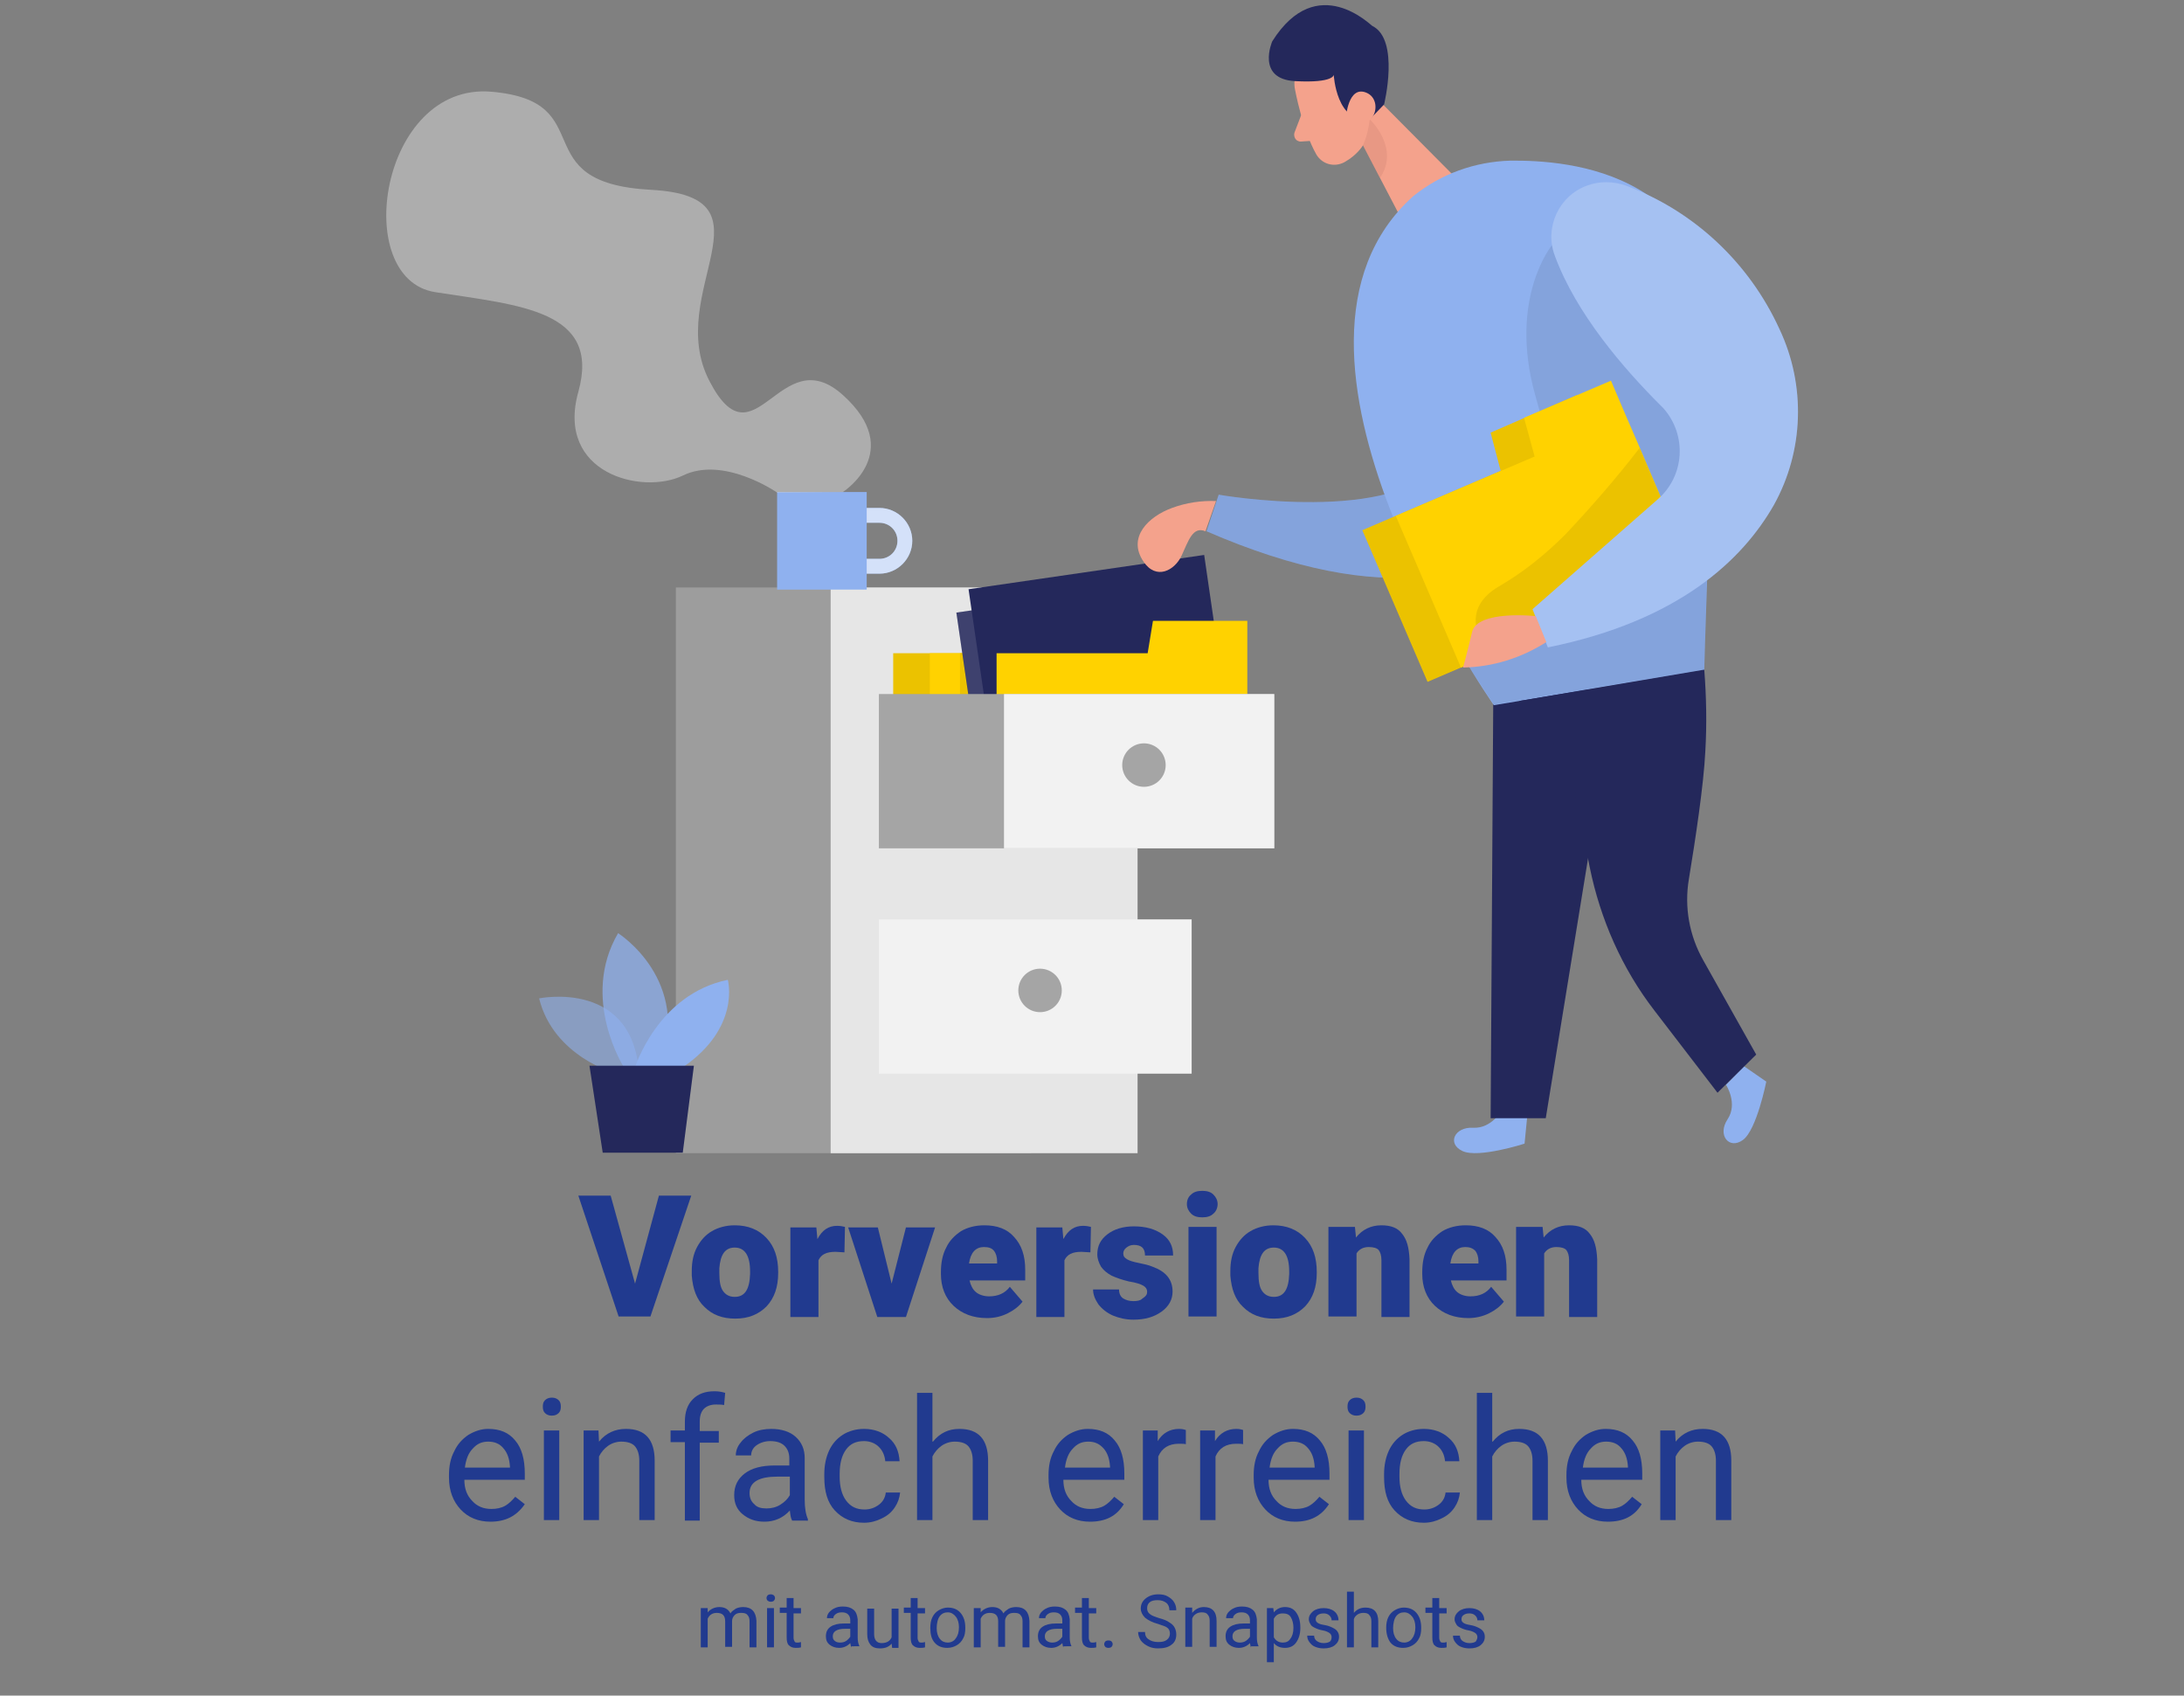 <?xml version="1.0" encoding="UTF-8"?> <!-- Generator: Adobe Illustrator 25.0.0, SVG Export Plug-In . SVG Version: 6.00 Build 0) --> <svg xmlns="http://www.w3.org/2000/svg" xmlns:xlink="http://www.w3.org/1999/xlink" id="Layer_1" x="0px" y="0px" viewBox="0 0 412 319.8" xml:space="preserve"><rect x="0" y="0" width="412" height="319.8" fill="#808080" stroke="none"/> <g> <path fill="#213A8F" d="M119.8,242.1l4.5-16.6h6.1l-7.7,22.8h-6l-7.6-22.8h6.1L119.8,242.1z"></path> <path fill="#213A8F" d="M130.5,239.7c0-1.7,0.3-3.2,1-4.5c0.7-1.3,1.6-2.3,2.8-3c1.2-0.7,2.7-1.1,4.3-1.1c2.5,0,4.5,0.8,6,2.4 c1.5,1.6,2.2,3.7,2.2,6.4v0.2c0,2.6-0.7,4.7-2.2,6.3c-1.5,1.5-3.4,2.3-5.9,2.3c-2.4,0-4.3-0.7-5.8-2.2c-1.5-1.4-2.2-3.4-2.4-5.9 L130.5,239.7z M135.7,240.1c0,1.6,0.2,2.7,0.7,3.4c0.5,0.7,1.2,1.1,2.2,1.1c1.9,0,2.8-1.4,2.9-4.3v-0.5c0-3-1-4.5-2.9-4.5 c-1.8,0-2.7,1.3-2.9,3.9L135.7,240.1z"></path> <path fill="#213A8F" d="M159.3,236.2l-1.7-0.1c-1.7,0-2.7,0.5-3.2,1.6v10.7h-5.3v-16.9h4.9l0.2,2.2c0.9-1.7,2.1-2.5,3.7-2.5 c0.6,0,1.1,0.1,1.5,0.2L159.3,236.2z"></path> <path fill="#213A8F" d="M168.2,242.1l2.7-10.6h5.5l-5.5,16.9h-5.4l-5.5-16.9h5.6L168.2,242.1z"></path> <path fill="#213A8F" d="M186.2,248.6c-2.6,0-4.7-0.8-6.3-2.3c-1.6-1.5-2.4-3.6-2.4-6v-0.4c0-1.7,0.3-3.3,1-4.6 c0.6-1.3,1.6-2.3,2.8-3.1c1.2-0.7,2.7-1.1,4.4-1.1c2.4,0,4.3,0.7,5.6,2.2c1.4,1.5,2.1,3.5,2.1,6.2v2h-10.5c0.2,0.9,0.6,1.7,1.2,2.2 c0.6,0.5,1.5,0.8,2.5,0.8c1.7,0,3-0.6,3.9-1.8l2.4,2.8c-0.7,0.9-1.6,1.6-2.8,2.2S187.6,248.6,186.2,248.6z M185.6,235.2 c-1.5,0-2.5,1-2.8,3.1h5.3v-0.4c0-0.8-0.2-1.5-0.6-2C187.1,235.4,186.5,235.2,185.6,235.2z"></path> <path fill="#213A8F" d="M205.7,236.2l-1.7-0.1c-1.7,0-2.7,0.5-3.2,1.6v10.7h-5.3v-16.9h4.9l0.2,2.2c0.9-1.7,2.1-2.5,3.7-2.5 c0.6,0,1.1,0.1,1.5,0.2L205.7,236.2z"></path> <path fill="#213A8F" d="M216.4,243.6c0-0.4-0.2-0.8-0.7-1.1c-0.5-0.3-1.4-0.6-2.7-0.8c-1.3-0.3-2.4-0.7-3.3-1.1 c-0.9-0.5-1.5-1-2-1.7c-0.4-0.7-0.7-1.5-0.7-2.3c0-1.6,0.6-2.8,1.9-3.8c1.3-1,3-1.5,5-1.5c2.2,0,4,0.5,5.4,1.5c1.4,1,2,2.3,2,4 h-5.3c0-1.4-0.7-2-2.1-2c-0.6,0-1,0.2-1.4,0.5c-0.4,0.3-0.6,0.7-0.6,1.1c0,0.5,0.2,0.8,0.7,1.1c0.5,0.3,1.2,0.5,2.2,0.7 c1,0.2,1.9,0.4,2.6,0.7c2.5,0.9,3.8,2.4,3.8,4.7c0,1.5-0.7,2.8-2.1,3.8c-1.4,1-3.1,1.5-5.3,1.5c-1.4,0-2.7-0.3-3.9-0.8 c-1.1-0.5-2-1.2-2.7-2.1c-0.6-0.9-1-1.8-1-2.8h4.9c0,0.8,0.3,1.4,0.8,1.7s1.1,0.5,1.9,0.5c0.7,0,1.3-0.1,1.6-0.4 C216.3,244.4,216.4,244.1,216.4,243.6z"></path> <path fill="#213A8F" d="M223.9,227.1c0-0.8,0.3-1.4,0.8-1.8c0.5-0.5,1.2-0.7,2.1-0.7c0.9,0,1.6,0.2,2.1,0.7 c0.5,0.5,0.8,1.1,0.8,1.8s-0.3,1.4-0.8,1.8c-0.5,0.5-1.2,0.7-2.1,0.7c-0.9,0-1.6-0.2-2.1-0.7C224.2,228.4,223.9,227.8,223.9,227.1z M229.5,248.3h-5.3v-16.9h5.3V248.3z"></path> <path fill="#213A8F" d="M232.1,239.7c0-1.7,0.3-3.2,1-4.5c0.7-1.3,1.6-2.3,2.8-3c1.2-0.7,2.7-1.1,4.3-1.1c2.5,0,4.5,0.8,6,2.4 c1.5,1.6,2.2,3.7,2.2,6.4v0.2c0,2.6-0.7,4.7-2.2,6.3c-1.5,1.5-3.4,2.3-5.9,2.3c-2.4,0-4.3-0.7-5.8-2.2c-1.5-1.4-2.2-3.4-2.4-5.9 L232.1,239.7z M237.4,240.1c0,1.6,0.2,2.7,0.7,3.4c0.5,0.7,1.2,1.1,2.2,1.1c1.9,0,2.8-1.4,2.9-4.3v-0.5c0-3-1-4.5-2.9-4.5 c-1.8,0-2.7,1.3-2.9,3.9L237.4,240.1z"></path> <path fill="#213A8F" d="M255.6,231.4l0.2,2c1.2-1.5,2.8-2.3,4.8-2.3c1.8,0,3.1,0.5,3.9,1.6c0.9,1.1,1.3,2.6,1.4,4.8v10.9h-5.3 v-10.7c0-0.9-0.2-1.5-0.5-1.9c-0.3-0.4-1-0.6-1.9-0.6c-1,0-1.8,0.4-2.3,1.2v11.9h-5.3v-16.9H255.6z"></path> <path fill="#213A8F" d="M277,248.6c-2.6,0-4.7-0.8-6.3-2.3c-1.6-1.5-2.4-3.6-2.4-6v-0.4c0-1.7,0.3-3.3,1-4.6 c0.6-1.3,1.6-2.3,2.8-3.1c1.2-0.7,2.7-1.1,4.4-1.1c2.4,0,4.3,0.7,5.6,2.2c1.4,1.5,2.1,3.5,2.1,6.2v2h-10.5c0.2,0.9,0.6,1.7,1.2,2.2 c0.6,0.5,1.5,0.8,2.5,0.8c1.7,0,3-0.6,3.9-1.8l2.4,2.8c-0.7,0.9-1.6,1.6-2.8,2.2S278.3,248.6,277,248.6z M276.4,235.2 c-1.5,0-2.5,1-2.8,3.1h5.3v-0.4c0-0.8-0.2-1.5-0.6-2C277.8,235.4,277.2,235.2,276.4,235.2z"></path> <path fill="#213A8F" d="M291,231.4l0.2,2c1.2-1.5,2.8-2.3,4.8-2.3c1.8,0,3.1,0.5,3.9,1.6c0.9,1.1,1.3,2.6,1.4,4.8v10.9h-5.3v-10.7 c0-0.9-0.2-1.5-0.5-1.9c-0.3-0.4-1-0.6-1.9-0.6c-1,0-1.8,0.4-2.3,1.2v11.9h-5.3v-16.9H291z"></path> <path fill="#213A8F" d="M92.5,287c-2.3,0-4.2-0.8-5.6-2.3c-1.4-1.5-2.2-3.5-2.2-6v-0.5c0-1.7,0.3-3.2,1-4.5 c0.6-1.3,1.5-2.3,2.7-3.1c1.2-0.7,2.4-1.1,3.7-1.1c2.2,0,3.9,0.7,5.1,2.2c1.2,1.4,1.8,3.5,1.8,6.2v1.2H87.6c0,1.7,0.5,3,1.5,4 c0.9,1,2.1,1.5,3.6,1.5c1,0,1.9-0.2,2.6-0.6c0.7-0.4,1.3-1,1.9-1.7l1.8,1.4C97.4,286,95.3,287,92.5,287z M92.1,271.9 c-1.2,0-2.1,0.4-2.9,1.3c-0.8,0.8-1.3,2-1.5,3.6h8.5v-0.2c-0.1-1.5-0.5-2.6-1.2-3.4C94.3,272.3,93.3,271.9,92.1,271.9z"></path> <path fill="#213A8F" d="M102.4,265.3c0-0.5,0.1-0.9,0.4-1.2c0.3-0.3,0.7-0.5,1.3-0.5s1,0.2,1.3,0.5c0.3,0.3,0.4,0.7,0.4,1.2 s-0.1,0.9-0.4,1.2c-0.3,0.3-0.7,0.5-1.3,0.5s-1-0.2-1.3-0.5C102.5,266.2,102.4,265.8,102.4,265.3z M105.5,286.7h-2.9v-16.9h2.9 V286.7z"></path> <path fill="#213A8F" d="M112.9,269.8l0.1,2.1c1.3-1.6,3-2.4,5.1-2.4c3.6,0,5.4,2,5.4,6v11.2h-2.9v-11.2c0-1.2-0.3-2.1-0.8-2.7 c-0.5-0.6-1.4-0.9-2.6-0.9c-0.9,0-1.8,0.3-2.5,0.8c-0.7,0.5-1.3,1.2-1.7,2v12h-2.9v-16.9H112.9z"></path> <path fill="#213A8F" d="M129.2,286.7v-14.7h-2.7v-2.2h2.7v-1.7c0-1.8,0.5-3.2,1.5-4.2c1-1,2.3-1.5,4.1-1.5c0.7,0,1.3,0.1,2,0.3 l-0.2,2.3c-0.5-0.1-1-0.1-1.6-0.1c-0.9,0-1.7,0.3-2.2,0.8c-0.5,0.5-0.8,1.3-0.8,2.4v1.8h3.6v2.2h-3.6v14.7H129.2z"></path> <path fill="#213A8F" d="M149.4,286.7c-0.2-0.3-0.3-0.9-0.4-1.8c-1.3,1.4-2.9,2.1-4.8,2.1c-1.7,0-3-0.5-4.1-1.4 c-1.1-0.9-1.6-2.1-1.6-3.6c0-1.8,0.7-3.1,2-4.1c1.3-1,3.2-1.5,5.6-1.5h2.8v-1.3c0-1-0.3-1.8-0.9-2.4c-0.6-0.6-1.5-0.9-2.7-0.9 c-1,0-1.9,0.3-2.6,0.8c-0.7,0.5-1,1.2-1,1.9h-2.9c0-0.8,0.3-1.7,0.9-2.4c0.6-0.8,1.4-1.4,2.4-1.9c1-0.5,2.2-0.7,3.4-0.7 c1.9,0,3.5,0.5,4.6,1.5c1.1,1,1.7,2.3,1.7,4v7.8c0,1.6,0.2,2.8,0.6,3.7v0.3H149.4z M144.6,284.5c0.9,0,1.8-0.2,2.6-0.7 s1.4-1.1,1.8-1.8v-3.5h-2.3c-3.5,0-5.3,1-5.3,3.1c0,0.9,0.3,1.6,0.9,2.1C142.8,284.3,143.6,284.5,144.6,284.5z"></path> <path fill="#213A8F" d="M163.1,284.7c1,0,1.9-0.3,2.7-0.9c0.8-0.6,1.2-1.4,1.3-2.3h2.7c-0.1,1-0.4,1.9-1,2.8 c-0.6,0.9-1.4,1.6-2.5,2.1c-1,0.5-2.1,0.8-3.3,0.8c-2.3,0-4.1-0.8-5.5-2.3c-1.4-1.5-2-3.6-2-6.3V278c0-1.6,0.3-3.1,0.9-4.4 c0.6-1.3,1.5-2.3,2.6-3c1.1-0.7,2.5-1.1,4-1.1c1.9,0,3.5,0.6,4.7,1.7c1.3,1.1,1.9,2.6,2,4.4h-2.7c-0.1-1.1-0.5-2-1.2-2.7 c-0.7-0.7-1.7-1.1-2.8-1.1c-1.5,0-2.6,0.5-3.4,1.6c-0.8,1.1-1.2,2.6-1.2,4.6v0.5c0,1.9,0.4,3.4,1.2,4.5 C160.5,284.2,161.6,284.7,163.1,284.7z"></path> <path fill="#213A8F" d="M176,271.9c1.3-1.6,2.9-2.4,5-2.4c3.6,0,5.4,2,5.4,6v11.2h-2.9v-11.2c0-1.2-0.3-2.1-0.8-2.7 c-0.5-0.6-1.4-0.9-2.6-0.9c-0.9,0-1.8,0.3-2.5,0.8c-0.7,0.5-1.3,1.2-1.7,2v12h-2.9v-24h2.9V271.9z"></path> <path fill="#213A8F" d="M205.6,287c-2.3,0-4.2-0.8-5.6-2.3c-1.4-1.5-2.2-3.5-2.2-6v-0.5c0-1.7,0.3-3.2,1-4.5 c0.6-1.3,1.5-2.3,2.7-3.1c1.2-0.7,2.4-1.1,3.7-1.1c2.2,0,3.9,0.7,5.1,2.2c1.2,1.4,1.8,3.5,1.8,6.2v1.2h-11.5c0,1.7,0.5,3,1.5,4 c0.9,1,2.1,1.5,3.6,1.5c1,0,1.9-0.2,2.6-0.6c0.7-0.4,1.3-1,1.9-1.7l1.8,1.4C210.6,286,208.5,287,205.6,287z M205.3,271.9 c-1.2,0-2.1,0.4-2.9,1.3c-0.8,0.8-1.3,2-1.5,3.6h8.5v-0.2c-0.1-1.5-0.5-2.6-1.2-3.4C207.4,272.3,206.5,271.9,205.3,271.9z"></path> <path fill="#213A8F" d="M223.8,272.4c-0.4-0.1-0.9-0.1-1.4-0.1c-1.9,0-3.2,0.8-3.9,2.4v12h-2.9v-16.9h2.8l0,2 c0.9-1.5,2.3-2.3,4-2.3c0.6,0,1,0.1,1.3,0.2V272.4z"></path> <path fill="#213A8F" d="M234.6,272.4c-0.4-0.1-0.9-0.1-1.4-0.1c-1.9,0-3.2,0.8-3.9,2.4v12h-2.9v-16.9h2.8l0,2 c0.9-1.5,2.3-2.3,4-2.3c0.6,0,1,0.1,1.3,0.2V272.4z"></path> <path fill="#213A8F" d="M244.3,287c-2.3,0-4.2-0.8-5.6-2.3c-1.4-1.5-2.2-3.5-2.2-6v-0.5c0-1.7,0.3-3.2,1-4.5 c0.6-1.3,1.5-2.3,2.7-3.1c1.2-0.7,2.4-1.1,3.7-1.1c2.2,0,3.9,0.7,5.1,2.2c1.2,1.4,1.8,3.5,1.8,6.2v1.2h-11.5c0,1.7,0.5,3,1.5,4 c0.9,1,2.1,1.5,3.6,1.5c1,0,1.9-0.2,2.6-0.6c0.7-0.4,1.3-1,1.9-1.7l1.8,1.4C249.2,286,247.1,287,244.3,287z M243.9,271.9 c-1.2,0-2.1,0.4-2.9,1.3c-0.8,0.8-1.3,2-1.5,3.6h8.5v-0.2c-0.1-1.5-0.5-2.6-1.2-3.4C246.1,272.3,245.1,271.9,243.9,271.9z"></path> <path fill="#213A8F" d="M254.2,265.3c0-0.5,0.1-0.9,0.4-1.2c0.3-0.3,0.7-0.5,1.3-0.5s1,0.2,1.3,0.5c0.3,0.3,0.4,0.7,0.4,1.2 s-0.1,0.9-0.4,1.2c-0.3,0.3-0.7,0.5-1.3,0.5s-1-0.2-1.3-0.5C254.3,266.2,254.2,265.8,254.2,265.3z M257.3,286.7h-2.9v-16.9h2.9 V286.7z"></path> <path fill="#213A8F" d="M268.7,284.7c1,0,1.9-0.3,2.7-0.9c0.8-0.6,1.2-1.4,1.3-2.3h2.7c-0.1,1-0.4,1.9-1,2.8 c-0.6,0.9-1.4,1.6-2.5,2.1c-1,0.5-2.1,0.8-3.3,0.8c-2.3,0-4.1-0.8-5.5-2.3c-1.4-1.5-2-3.6-2-6.3V278c0-1.6,0.3-3.1,0.9-4.4 c0.6-1.3,1.5-2.3,2.6-3c1.1-0.7,2.5-1.1,4-1.1c1.9,0,3.5,0.6,4.7,1.7c1.3,1.1,1.9,2.6,2,4.4h-2.7c-0.1-1.1-0.5-2-1.2-2.7 c-0.7-0.7-1.7-1.1-2.8-1.1c-1.5,0-2.6,0.5-3.4,1.6c-0.8,1.1-1.2,2.6-1.2,4.6v0.5c0,1.9,0.4,3.4,1.2,4.5 C266.1,284.2,267.2,284.7,268.7,284.7z"></path> <path fill="#213A8F" d="M281.6,271.9c1.3-1.6,2.9-2.4,5-2.4c3.6,0,5.4,2,5.4,6v11.2h-2.9v-11.2c0-1.2-0.3-2.1-0.8-2.7 c-0.5-0.6-1.4-0.9-2.6-0.9c-0.9,0-1.8,0.3-2.5,0.8c-0.7,0.5-1.3,1.2-1.7,2v12h-2.9v-24h2.9V271.9z"></path> <path fill="#213A8F" d="M303.3,287c-2.3,0-4.2-0.8-5.6-2.3c-1.4-1.5-2.2-3.5-2.2-6v-0.5c0-1.7,0.3-3.2,1-4.5 c0.6-1.3,1.5-2.3,2.7-3.1c1.2-0.7,2.4-1.1,3.7-1.1c2.2,0,3.9,0.7,5.1,2.2c1.2,1.4,1.8,3.5,1.8,6.2v1.2h-11.5c0,1.7,0.5,3,1.5,4 c0.9,1,2.1,1.5,3.6,1.5c1,0,1.9-0.2,2.6-0.6c0.7-0.4,1.3-1,1.9-1.7l1.8,1.4C308.3,286,306.2,287,303.3,287z M303,271.9 c-1.2,0-2.1,0.4-2.9,1.3c-0.8,0.8-1.3,2-1.5,3.6h8.5v-0.2c-0.1-1.5-0.5-2.6-1.2-3.4C305.2,272.3,304.2,271.9,303,271.9z"></path> <path fill="#213A8F" d="M316,269.8l0.1,2.1c1.3-1.6,3-2.4,5.1-2.4c3.6,0,5.4,2,5.4,6v11.2h-2.9v-11.2c0-1.2-0.3-2.1-0.8-2.7 c-0.5-0.6-1.4-0.9-2.6-0.9c-0.9,0-1.8,0.3-2.5,0.8c-0.7,0.5-1.3,1.2-1.7,2v12h-2.9v-16.9H316z"></path> <path fill="#213A8F" d="M133.5,303.3l0,0.8c0.5-0.6,1.3-1,2.2-1c1,0,1.7,0.4,2.1,1.2c0.2-0.4,0.6-0.6,1-0.9 c0.4-0.2,0.9-0.3,1.4-0.3c1.6,0,2.4,0.9,2.5,2.6v5h-1.3v-4.9c0-0.5-0.1-0.9-0.4-1.2c-0.2-0.3-0.6-0.4-1.2-0.4 c-0.5,0-0.9,0.1-1.2,0.4c-0.3,0.3-0.5,0.7-0.5,1.1v4.9h-1.3v-4.8c0-1.1-0.5-1.6-1.6-1.6c-0.8,0-1.4,0.4-1.7,1.1v5.4h-1.3v-7.4 H133.5z"></path> <path fill="#213A8F" d="M144.6,301.4c0-0.2,0.1-0.4,0.2-0.5c0.1-0.1,0.3-0.2,0.6-0.2s0.4,0.1,0.6,0.2c0.1,0.1,0.2,0.3,0.2,0.5 s-0.1,0.4-0.2,0.5c-0.1,0.1-0.3,0.2-0.6,0.2s-0.4-0.1-0.6-0.2C144.7,301.8,144.6,301.6,144.6,301.4z M146,310.7h-1.3v-7.4h1.3 V310.7z"></path> <path fill="#213A8F" d="M149.7,301.5v1.8h1.4v1h-1.4v4.6c0,0.3,0.1,0.5,0.2,0.7s0.3,0.2,0.6,0.2c0.1,0,0.3,0,0.6-0.1v1 c-0.3,0.1-0.7,0.1-1,0.1c-0.6,0-1-0.2-1.3-0.5s-0.4-0.8-0.4-1.5v-4.6h-1.3v-1h1.3v-1.8H149.7z"></path> <path fill="#213A8F" d="M160.6,310.7c-0.1-0.1-0.1-0.4-0.2-0.8c-0.6,0.6-1.3,0.9-2.1,0.9c-0.7,0-1.3-0.2-1.8-0.6 c-0.5-0.4-0.7-0.9-0.7-1.6c0-0.8,0.3-1.4,0.9-1.8c0.6-0.4,1.4-0.6,2.5-0.6h1.2v-0.6c0-0.4-0.1-0.8-0.4-1.1 c-0.3-0.3-0.7-0.4-1.2-0.4c-0.5,0-0.8,0.1-1.1,0.3c-0.3,0.2-0.5,0.5-0.5,0.8H156c0-0.4,0.1-0.7,0.4-1.1c0.3-0.3,0.6-0.6,1.1-0.8 c0.4-0.2,0.9-0.3,1.5-0.3c0.9,0,1.5,0.2,2,0.6c0.5,0.4,0.7,1,0.8,1.8v3.4c0,0.7,0.1,1.2,0.3,1.6v0.1H160.6z M158.5,309.8 c0.4,0,0.8-0.1,1.1-0.3s0.6-0.5,0.8-0.8v-1.5h-1c-1.5,0-2.3,0.5-2.3,1.4c0,0.4,0.1,0.7,0.4,0.9 C157.7,309.7,158.1,309.8,158.5,309.8z"></path> <path fill="#213A8F" d="M168.2,310c-0.5,0.6-1.2,0.9-2.2,0.9c-0.8,0-1.4-0.2-1.8-0.7c-0.4-0.5-0.6-1.1-0.6-2v-4.8h1.3v4.8 c0,1.1,0.5,1.7,1.4,1.7c1,0,1.6-0.4,1.9-1.1v-5.4h1.3v7.4h-1.2L168.2,310z"></path> <path fill="#213A8F" d="M173.1,301.5v1.8h1.4v1h-1.4v4.6c0,0.3,0.1,0.5,0.2,0.7s0.3,0.2,0.6,0.2c0.1,0,0.3,0,0.6-0.1v1 c-0.3,0.1-0.7,0.1-1,0.1c-0.6,0-1-0.2-1.3-0.5s-0.4-0.8-0.4-1.5v-4.6h-1.3v-1h1.3v-1.8H173.1z"></path> <path fill="#213A8F" d="M175.5,307c0-0.7,0.1-1.4,0.4-2c0.3-0.6,0.7-1,1.2-1.3c0.5-0.3,1.1-0.5,1.7-0.5c1,0,1.8,0.3,2.4,1 s0.9,1.6,0.9,2.8v0.1c0,0.7-0.1,1.4-0.4,1.9c-0.3,0.6-0.7,1-1.2,1.3s-1.1,0.5-1.8,0.5c-1,0-1.8-0.3-2.4-1S175.5,308.2,175.5,307 L175.5,307z M176.7,307.1c0,0.8,0.2,1.5,0.6,2c0.4,0.5,0.9,0.7,1.5,0.7c0.6,0,1.2-0.3,1.5-0.8c0.4-0.5,0.6-1.2,0.6-2.1 c0-0.8-0.2-1.5-0.6-2c-0.4-0.5-0.9-0.8-1.5-0.8c-0.6,0-1.1,0.2-1.5,0.7S176.7,306.2,176.7,307.1z"></path> <path fill="#213A8F" d="M185,303.3l0,0.8c0.5-0.6,1.3-1,2.2-1c1,0,1.7,0.4,2.1,1.2c0.2-0.4,0.6-0.6,1-0.9c0.4-0.2,0.9-0.3,1.4-0.3 c1.6,0,2.4,0.9,2.5,2.6v5h-1.3v-4.9c0-0.5-0.1-0.9-0.4-1.2c-0.2-0.3-0.6-0.4-1.2-0.4c-0.5,0-0.9,0.1-1.2,0.4 c-0.3,0.3-0.5,0.7-0.5,1.1v4.9h-1.3v-4.8c0-1.1-0.5-1.6-1.6-1.6c-0.8,0-1.4,0.4-1.7,1.1v5.4h-1.3v-7.4H185z"></path> <path fill="#213A8F" d="M200.6,310.7c-0.1-0.1-0.1-0.4-0.2-0.8c-0.6,0.6-1.3,0.9-2.1,0.9c-0.7,0-1.3-0.2-1.8-0.6 c-0.5-0.4-0.7-0.9-0.7-1.6c0-0.8,0.3-1.4,0.9-1.8c0.6-0.4,1.4-0.6,2.5-0.6h1.2v-0.6c0-0.4-0.1-0.8-0.4-1.1 c-0.3-0.3-0.7-0.4-1.2-0.4c-0.5,0-0.8,0.1-1.1,0.3c-0.3,0.2-0.5,0.5-0.5,0.8H196c0-0.4,0.1-0.7,0.4-1.1c0.3-0.3,0.6-0.6,1.1-0.8 c0.4-0.2,0.9-0.3,1.5-0.3c0.9,0,1.5,0.2,2,0.6c0.5,0.4,0.7,1,0.8,1.8v3.4c0,0.7,0.1,1.2,0.3,1.6v0.1H200.6z M198.5,309.8 c0.4,0,0.8-0.1,1.1-0.3s0.6-0.5,0.8-0.8v-1.5h-1c-1.5,0-2.3,0.5-2.3,1.4c0,0.4,0.1,0.7,0.4,0.9 C197.8,309.7,198.1,309.8,198.5,309.8z"></path> <path fill="#213A8F" d="M205.4,301.5v1.8h1.4v1h-1.4v4.6c0,0.3,0.1,0.5,0.2,0.7s0.3,0.2,0.6,0.2c0.1,0,0.3,0,0.6-0.1v1 c-0.3,0.1-0.7,0.1-1,0.1c-0.6,0-1-0.2-1.3-0.5s-0.4-0.8-0.4-1.5v-4.6h-1.3v-1h1.3v-1.8H205.4z"></path> <path fill="#213A8F" d="M208.3,310.1c0-0.2,0.1-0.4,0.2-0.5s0.3-0.2,0.6-0.2s0.5,0.1,0.6,0.2c0.1,0.1,0.2,0.3,0.2,0.5 c0,0.2-0.1,0.4-0.2,0.5c-0.1,0.1-0.3,0.2-0.6,0.2s-0.5-0.1-0.6-0.2S208.3,310.3,208.3,310.1z"></path> <path fill="#213A8F" d="M218.5,306.3c-1.1-0.3-1.9-0.7-2.5-1.2c-0.5-0.5-0.8-1.1-0.8-1.7c0-0.8,0.3-1.4,0.9-1.9 c0.6-0.5,1.4-0.8,2.4-0.8c0.7,0,1.3,0.1,1.8,0.4c0.5,0.3,0.9,0.6,1.2,1.1c0.3,0.5,0.4,1,0.4,1.5h-1.3c0-0.6-0.2-1.1-0.6-1.4 c-0.4-0.3-0.9-0.5-1.6-0.5c-0.6,0-1.2,0.1-1.5,0.4c-0.4,0.3-0.5,0.7-0.5,1.2c0,0.4,0.2,0.8,0.5,1c0.3,0.3,0.9,0.5,1.8,0.8 c0.8,0.2,1.5,0.5,1.9,0.8c0.5,0.3,0.8,0.6,1,1c0.2,0.4,0.3,0.8,0.3,1.3c0,0.8-0.3,1.5-0.9,1.9c-0.6,0.5-1.5,0.7-2.5,0.7 c-0.7,0-1.3-0.1-1.9-0.4c-0.6-0.3-1-0.6-1.4-1.1c-0.3-0.5-0.5-1-0.5-1.6h1.3c0,0.6,0.2,1.1,0.7,1.4c0.4,0.3,1,0.5,1.8,0.5 c0.7,0,1.2-0.1,1.6-0.4s0.6-0.7,0.6-1.2s-0.2-0.9-0.5-1.1C220,306.8,219.4,306.6,218.5,306.3z"></path> <path fill="#213A8F" d="M224.9,303.3l0,0.9c0.6-0.7,1.3-1.1,2.2-1.1c1.6,0,2.4,0.9,2.4,2.6v4.9h-1.3v-4.9c0-0.5-0.1-0.9-0.4-1.2 c-0.2-0.3-0.6-0.4-1.1-0.4c-0.4,0-0.8,0.1-1.1,0.3s-0.6,0.5-0.7,0.9v5.3h-1.3v-7.4H224.9z"></path> <path fill="#213A8F" d="M236,310.7c-0.1-0.1-0.1-0.4-0.2-0.8c-0.6,0.6-1.3,0.9-2.1,0.9c-0.7,0-1.3-0.2-1.8-0.6 c-0.5-0.4-0.7-0.9-0.7-1.6c0-0.8,0.3-1.4,0.9-1.8c0.6-0.4,1.4-0.6,2.5-0.6h1.2v-0.6c0-0.4-0.1-0.8-0.4-1.1 c-0.3-0.3-0.7-0.4-1.2-0.4c-0.5,0-0.8,0.1-1.1,0.3s-0.5,0.5-0.5,0.8h-1.3c0-0.4,0.1-0.7,0.4-1.1c0.3-0.3,0.6-0.6,1.1-0.8 c0.4-0.2,0.9-0.3,1.5-0.3c0.9,0,1.5,0.2,2,0.6c0.5,0.4,0.7,1,0.8,1.8v3.4c0,0.7,0.1,1.2,0.3,1.6v0.1H236z M233.9,309.8 c0.4,0,0.8-0.1,1.1-0.3s0.6-0.5,0.8-0.8v-1.5h-1c-1.5,0-2.3,0.5-2.3,1.4c0,0.4,0.1,0.7,0.4,0.9S233.5,309.8,233.9,309.8z"></path> <path fill="#213A8F" d="M245.3,307.1c0,1.1-0.3,2-0.8,2.7s-1.2,1-2.1,1c-0.9,0-1.6-0.3-2.1-0.9v3.6H239v-10.2h1.2l0.1,0.8 c0.5-0.6,1.2-1,2.1-1c0.9,0,1.6,0.3,2.1,1c0.5,0.7,0.8,1.6,0.8,2.8V307.1z M244,307c0-0.8-0.2-1.5-0.5-2s-0.8-0.7-1.5-0.7 c-0.8,0-1.3,0.3-1.7,1v3.5c0.4,0.7,1,1,1.7,1c0.6,0,1.1-0.2,1.4-0.7C243.8,308.6,244,307.9,244,307z"></path> <path fill="#213A8F" d="M251.2,308.8c0-0.3-0.1-0.6-0.4-0.8c-0.3-0.2-0.7-0.4-1.3-0.5c-0.6-0.1-1.1-0.3-1.5-0.5 c-0.4-0.2-0.7-0.4-0.8-0.7c-0.2-0.3-0.3-0.6-0.3-0.9c0-0.6,0.3-1.1,0.8-1.5c0.5-0.4,1.2-0.6,2-0.6c0.8,0,1.5,0.2,2,0.6 c0.5,0.4,0.8,1,0.8,1.7h-1.3c0-0.3-0.1-0.6-0.4-0.9c-0.3-0.3-0.7-0.4-1.1-0.4c-0.5,0-0.8,0.1-1.1,0.3s-0.4,0.5-0.4,0.8 c0,0.3,0.1,0.5,0.4,0.7s0.7,0.3,1.3,0.4c0.6,0.1,1.1,0.3,1.5,0.5s0.7,0.4,0.9,0.7c0.2,0.3,0.3,0.6,0.3,1c0,0.7-0.3,1.2-0.8,1.6 c-0.5,0.4-1.2,0.6-2.1,0.6c-0.6,0-1.1-0.1-1.6-0.3s-0.8-0.5-1.1-0.9c-0.3-0.4-0.4-0.8-0.4-1.2h1.3c0,0.4,0.2,0.8,0.5,1 c0.3,0.2,0.7,0.4,1.3,0.4c0.5,0,0.9-0.1,1.2-0.3C251.1,309.4,251.2,309.1,251.2,308.8z"></path> <path fill="#213A8F" d="M255.4,304.2c0.6-0.7,1.3-1,2.2-1c1.6,0,2.4,0.9,2.4,2.6v4.9h-1.3v-4.9c0-0.5-0.1-0.9-0.4-1.2 c-0.2-0.3-0.6-0.4-1.1-0.4c-0.4,0-0.8,0.1-1.1,0.3s-0.6,0.5-0.7,0.9v5.3h-1.3v-10.5h1.3V304.2z"></path> <path fill="#213A8F" d="M261.5,307c0-0.7,0.1-1.4,0.4-2c0.3-0.6,0.7-1,1.2-1.3c0.5-0.3,1.1-0.5,1.7-0.5c1,0,1.8,0.3,2.4,1 c0.6,0.7,0.9,1.6,0.9,2.8v0.1c0,0.7-0.1,1.4-0.4,1.9c-0.3,0.6-0.7,1-1.2,1.3c-0.5,0.3-1.1,0.5-1.8,0.5c-1,0-1.8-0.3-2.4-1 C261.8,309.1,261.5,308.2,261.5,307L261.5,307z M262.8,307.1c0,0.8,0.2,1.5,0.6,2c0.4,0.5,0.9,0.7,1.5,0.7c0.6,0,1.2-0.3,1.5-0.8 c0.4-0.5,0.6-1.2,0.6-2.1c0-0.8-0.2-1.5-0.6-2c-0.4-0.5-0.9-0.8-1.5-0.8c-0.6,0-1.1,0.2-1.5,0.7S262.8,306.2,262.8,307.1z"></path> <path fill="#213A8F" d="M271.5,301.5v1.8h1.4v1h-1.4v4.6c0,0.3,0.1,0.5,0.2,0.7s0.3,0.2,0.6,0.2c0.1,0,0.3,0,0.6-0.1v1 c-0.3,0.1-0.7,0.1-1,0.1c-0.6,0-1-0.2-1.3-0.5s-0.4-0.8-0.4-1.5v-4.6h-1.3v-1h1.3v-1.8H271.5z"></path> <path fill="#213A8F" d="M278.7,308.8c0-0.3-0.1-0.6-0.4-0.8c-0.3-0.2-0.7-0.4-1.3-0.5c-0.6-0.1-1.1-0.3-1.5-0.5 c-0.4-0.2-0.7-0.4-0.8-0.7c-0.2-0.3-0.3-0.6-0.3-0.9c0-0.6,0.3-1.1,0.8-1.5c0.5-0.4,1.2-0.6,2-0.6c0.8,0,1.5,0.2,2,0.6 c0.5,0.4,0.8,1,0.8,1.7h-1.3c0-0.3-0.1-0.6-0.4-0.9c-0.3-0.3-0.7-0.4-1.1-0.4c-0.5,0-0.8,0.1-1.1,0.3s-0.4,0.5-0.4,0.8 c0,0.3,0.1,0.5,0.4,0.7s0.7,0.3,1.3,0.4c0.6,0.1,1.1,0.3,1.5,0.5s0.7,0.4,0.9,0.7c0.2,0.3,0.3,0.6,0.3,1c0,0.7-0.3,1.2-0.8,1.6 c-0.5,0.4-1.2,0.6-2.1,0.6c-0.6,0-1.1-0.1-1.6-0.3s-0.8-0.5-1.1-0.9c-0.3-0.4-0.4-0.8-0.4-1.2h1.3c0,0.4,0.2,0.8,0.5,1 c0.3,0.2,0.7,0.4,1.3,0.4c0.5,0,0.9-0.1,1.2-0.3C278.5,309.4,278.7,309.1,278.7,308.8z"></path> </g> <g> <path fill="#8FB1EF" d="M165.9,108.2H159v-2.8h6.9c1.9,0,3.4-1.5,3.4-3.4s-1.5-3.4-3.4-3.4H159v-2.8h6.9c3.4,0,6.2,2.8,6.2,6.2 S169.3,108.2,165.9,108.2L165.9,108.2z"></path> <path opacity="0.61" fill="#FFFFFF" d="M165.9,108.2H159v-2.8h6.9c1.9,0,3.4-1.5,3.4-3.4 s-1.5-3.4-3.4-3.4H159v-2.8h6.9c3.4,0,6.2,2.8,6.2,6.2S169.3,108.2,165.9,108.2L165.9,108.2z"></path> <path fill="#8FB1EF" d="M307,56.1c-1.4,21.1-11.4,73.6-79.4,44.1l2.3-6.9c0,0,33.6,5.9,42.5-6.5c7.5-10.6,7.4-45.2,24-43.5 C302.8,43.9,307.5,49.7,307,56.1z"></path> <path opacity="8.000000e-02" d="M307,56.1c-1.4,21.1-11.4,73.6-79.4,44.1l2.3-6.9 c0,0,33.6,5.9,42.5-6.5c7.5-10.6,7.4-45.2,24-43.5C302.8,43.9,307.5,49.7,307,56.1z"></path> <path fill="#F4A28C" d="M244.3,16.9c0,0,1.4,7.6,4,12.2c1.1,1.9,3.4,2.5,5.3,1.5l0,0c2.3-1.3,5-3.8,4.8-8l0.4-7.1 c-0.1-2.9-2.1-5.5-4.9-6.3C248.9,7.2,243.3,12.3,244.3,16.9z"></path> <polygon fill="#F4A28C" points="258.9,17.7 273.9,32.8 265,42.5 255.6,24.5 "></polygon> <path fill="#F4A28C" d="M254,21.1c0,0-0.7-2.9,1.5-3.3c2.2-0.4,3.3,3.8,0.5,5L254,21.1z"></path> <path fill="#F4A28C" d="M245.5,21.6l-1.3,3.4c-0.2,0.6,0.1,1.4,0.7,1.6c0.2,0.1,0.3,0.1,0.5,0.1l3-0.2L245.5,21.6z"></path> <path fill="#8FB1EF" d="M283.4,209.3c0,0-2,3.6-5.5,3.4s-5,3-2,4.4c3,1.4,11.7-1.4,11.7-1.4l0.5-5.1L283.4,209.3z"></path> <path fill="#8FB1EF" d="M325.6,204.6c0,0,2.3,3.5,0.3,6.5s0.3,5.8,2.9,3.9s4.4-11,4.4-11l-4.2-2.9L325.6,204.6z"></path> <path opacity="0.31" fill="#CE8172" d="M257.1,27.4c0.7-1.5,1.1-3.2,1.3-4.9c0,0,5.8,5.4,1.9,11.1 L257.1,27.4z"></path> <polygon fill="#24285B" points="281.7,130.9 281.2,210.9 291.6,210.9 304.8,129.8 "></polygon> <path fill="#8FB1EF" d="M266.6,37c5.2-4.2,11.6-6.5,18.3-6.7c10.8-0.1,40.9,1.7,38.9,38.6c-1.5,27.3-2.3,57.5-2.3,57.5l-39.7,6.6 C281.8,132.9,234.4,65.9,266.6,37z"></path> <path opacity="8.000000e-02" d="M292.8,46.2c0,0-8.3,10-3.2,28.3s12.4,40.3-12.4,51.4l4.6,7l39.7-6.6 l0.5-16.9l6.4-31.3L292.8,46.2z"></path> <rect x="127.5" y="110.8" opacity="0.79" fill="#A5A5A5" width="67" height="106.7"></rect> <rect x="156.7" y="110.8" fill="#E6E6E6" width="57.9" height="106.7"></rect> <polygon fill="#FFD200" points="198,117.1 196.9,123.2 168.5,123.2 168.5,148.9 215.8,148.9 215.8,127.9 215.8,123.2 215.8,117.1 "></polygon> <polygon opacity="8.000000e-02" points="198,117.1 196.9,123.2 168.5,123.2 168.5,148.9 215.8,148.9 215.8,127.9 215.8,123.2 215.8,117.1 "></polygon> <polygon fill="#FFD200" points="204.9,117.1 203.8,123.2 175.4,123.2 175.4,148.9 222.7,148.9 222.7,127.9 222.7,123.2 222.7,117.1 "></polygon> <polygon fill="#FFD200" points="281.2,81.6 283.1,88.8 257,100 269.3,128.6 312.7,110 302.7,86.7 300.5,81.3 297.5,74.5 "></polygon> <polygon opacity="8.000000e-02" points="281.2,81.6 283.1,88.8 257,100 269.3,128.6 312.7,110 302.7,86.7 300.5,81.3 297.5,74.5 "></polygon> <polygon fill="#FFD200" points="287.5,78.8 289.5,86.1 263.3,97.3 275.6,125.9 319.1,107.3 309.1,83.9 306.8,78.6 303.9,71.8 "></polygon> <polygon fill="#FFD200" points="210.6,117.1 209.6,123.2 181.1,123.2 181.1,148.9 228.4,148.9 228.4,127.9 228.4,123.2 228.4,117.1 "></polygon> <polygon opacity="8.000000e-02" points="210.6,117.1 209.6,123.2 181.1,123.2 181.1,148.9 228.4,148.9 228.4,127.9 228.4,123.2 228.4,117.1 "></polygon> <rect x="182.3" y="112.1" transform="matrix(0.99 -0.144 0.144 0.99 -16.207 30.809)" fill="#24285B" width="44.9" height="30.6"></rect> <rect x="182.3" y="112.1" transform="matrix(0.99 -0.144 0.144 0.99 -16.207 30.809)" opacity="0.12" fill="#FFFFFF" width="44.9" height="30.6"></rect> <rect x="184.6" y="107.7" transform="matrix(0.99 -0.144 0.144 0.99 -15.551 31.093)" fill="#24285B" width="44.9" height="30.6"></rect> <polygon fill="#FFD200" points="217.5,117.1 216.5,123.2 188,123.2 188,148.9 235.3,148.9 235.3,127.9 235.3,123.2 235.3,117.1 "></polygon> <rect x="165.8" y="130.9" fill="#A5A5A5" width="74.5" height="29.1"></rect> <path opacity="8.000000e-02" d="M309.3,84.5c-4.4,5.7-9.1,11.1-14,16.3c-3.8,3.8-8,7.2-12.7,9.9 c-2.7,1.6-5.5,4.6-3.6,9.2h14.8l19.4-26.3L309.3,84.5z"></path> <rect x="189.4" y="130.9" fill="#F2F2F2" width="51" height="29.1"></rect> <rect x="165.8" y="173.4" fill="#F2F2F2" width="59" height="29.1"></rect> <rect x="146.6" y="92.8" fill="#8FB1EF" width="16.9" height="18.4"></rect> <circle fill="#A5A5A5" cx="215.8" cy="144.3" r="4.1"></circle> <circle fill="#A5A5A5" cx="196.2" cy="186.8" r="4.1"></circle> <path fill="#F4A28C" d="M229.4,94.5c-2.8-0.1-5.6,0.3-8.3,1.3c-4.4,1.6-8.5,5.5-5.4,10.1c2.4,3.6,5.9,1.7,7.2-1.1s2.1-5.6,4.5-4.6 L229.4,94.5z"></path> <path fill="#8FB1EF" d="M306.7,35c12.9,4.8,23.3,14.6,29,27.1c5,10.6,4.6,23-1.1,33.2c-5.9,10.3-17.9,21.8-42.6,26.8l-2.9-7.2 l23.6-20.7c5.1-4.4,5.6-12.1,1.1-17.2c-0.2-0.2-0.4-0.4-0.6-0.6c-7-7-15.9-17.3-19.9-28.2c-2-5.3,0.8-11.3,6.1-13.2 C301.8,34.1,304.4,34.2,306.7,35z"></path> <path opacity="0.2" fill="#FFFFFF" d="M306.7,35c12.9,4.8,23.3,14.6,29,27.1c5,10.6,4.6,23-1.1,33.2 c-5.9,10.3-17.9,21.8-42.6,26.8l-2.9-7.2l23.6-20.7c5.1-4.4,5.6-12.1,1.1-17.2c-0.2-0.2-0.4-0.4-0.6-0.6c-7-7-15.9-17.3-19.9-28.2 c-2-5.3,0.8-11.3,6.1-13.2C301.8,34.1,304.4,34.2,306.7,35z"></path> <path fill="#F4A28C" d="M289.7,116.2c0,0-11-1.2-12,3s-1.7,6.7-1.7,6.7c5.6-0.1,11-1.8,15.7-4.8L289.7,116.2z"></path> <path fill="#24285B" d="M321.5,126.3c0.4,5.1,0.5,10.3,0.2,15.4c-0.3,6.3-1.9,16.8-3.1,24.1c-0.9,5.3,0.1,10.7,2.7,15.3l10,17.8 l-7.3,7.2l-11.9-15.5c-6.1-7.9-10.2-17.2-12.2-27l-3.8-19.3l-9.5-12.1L321.5,126.3z"></path> <path fill="#24285B" d="M240,7.8c0,0-3.1,7.1,4.3,7.5s7.3-1.2,7.3-1.2s0.5,9.5,6.9,8.3l2.6-2.7c0,0,3-12.2-2.2-14.8 C258.8,5,248.5-5.7,240,7.8z"></path> <path fill="#F4A28C" d="M253.9,22.2c0,0,0.4-6.2,3.9-4.7S259,25.9,253.9,22.2z"></path> <path opacity="0.45" fill="#E6E6E6" d="M159,92.8c0,0,11.9-7.6,0-18.3s-16.6,14-25.2-2.7 c-8.6-16.7,13.3-34.7-11-36s-9.1-16.7-30.1-18.5S66.1,52.6,82.1,55.1s31.3,3.4,27,18.8s12,19.5,19.7,15.8 c7.7-3.8,17.8,3.2,17.8,3.2L159,92.8L159,92.8z"></path> <path opacity="0.58" fill="#8FB1EF" d="M116.2,202.5c0,0-11.8-3.2-14.5-14.2c0,0,18.3-3.8,18.9,15.1 L116.2,202.5z"></path> <path opacity="0.73" fill="#8FB1EF" d="M117.7,201.3c0,0-8.3-13-1.1-25.3c0,0,14,8.8,7.9,25.3H117.7z"></path> <path fill="#8FB1EF" d="M119.8,201.3c0,0,4.3-13.8,17.5-16.5c0,0,2.5,9-8.5,16.5H119.8z"></path> <polygon fill="#24285B" points="111.2,201 113.7,217.4 128.8,217.4 130.9,201 "></polygon> </g> </svg> 